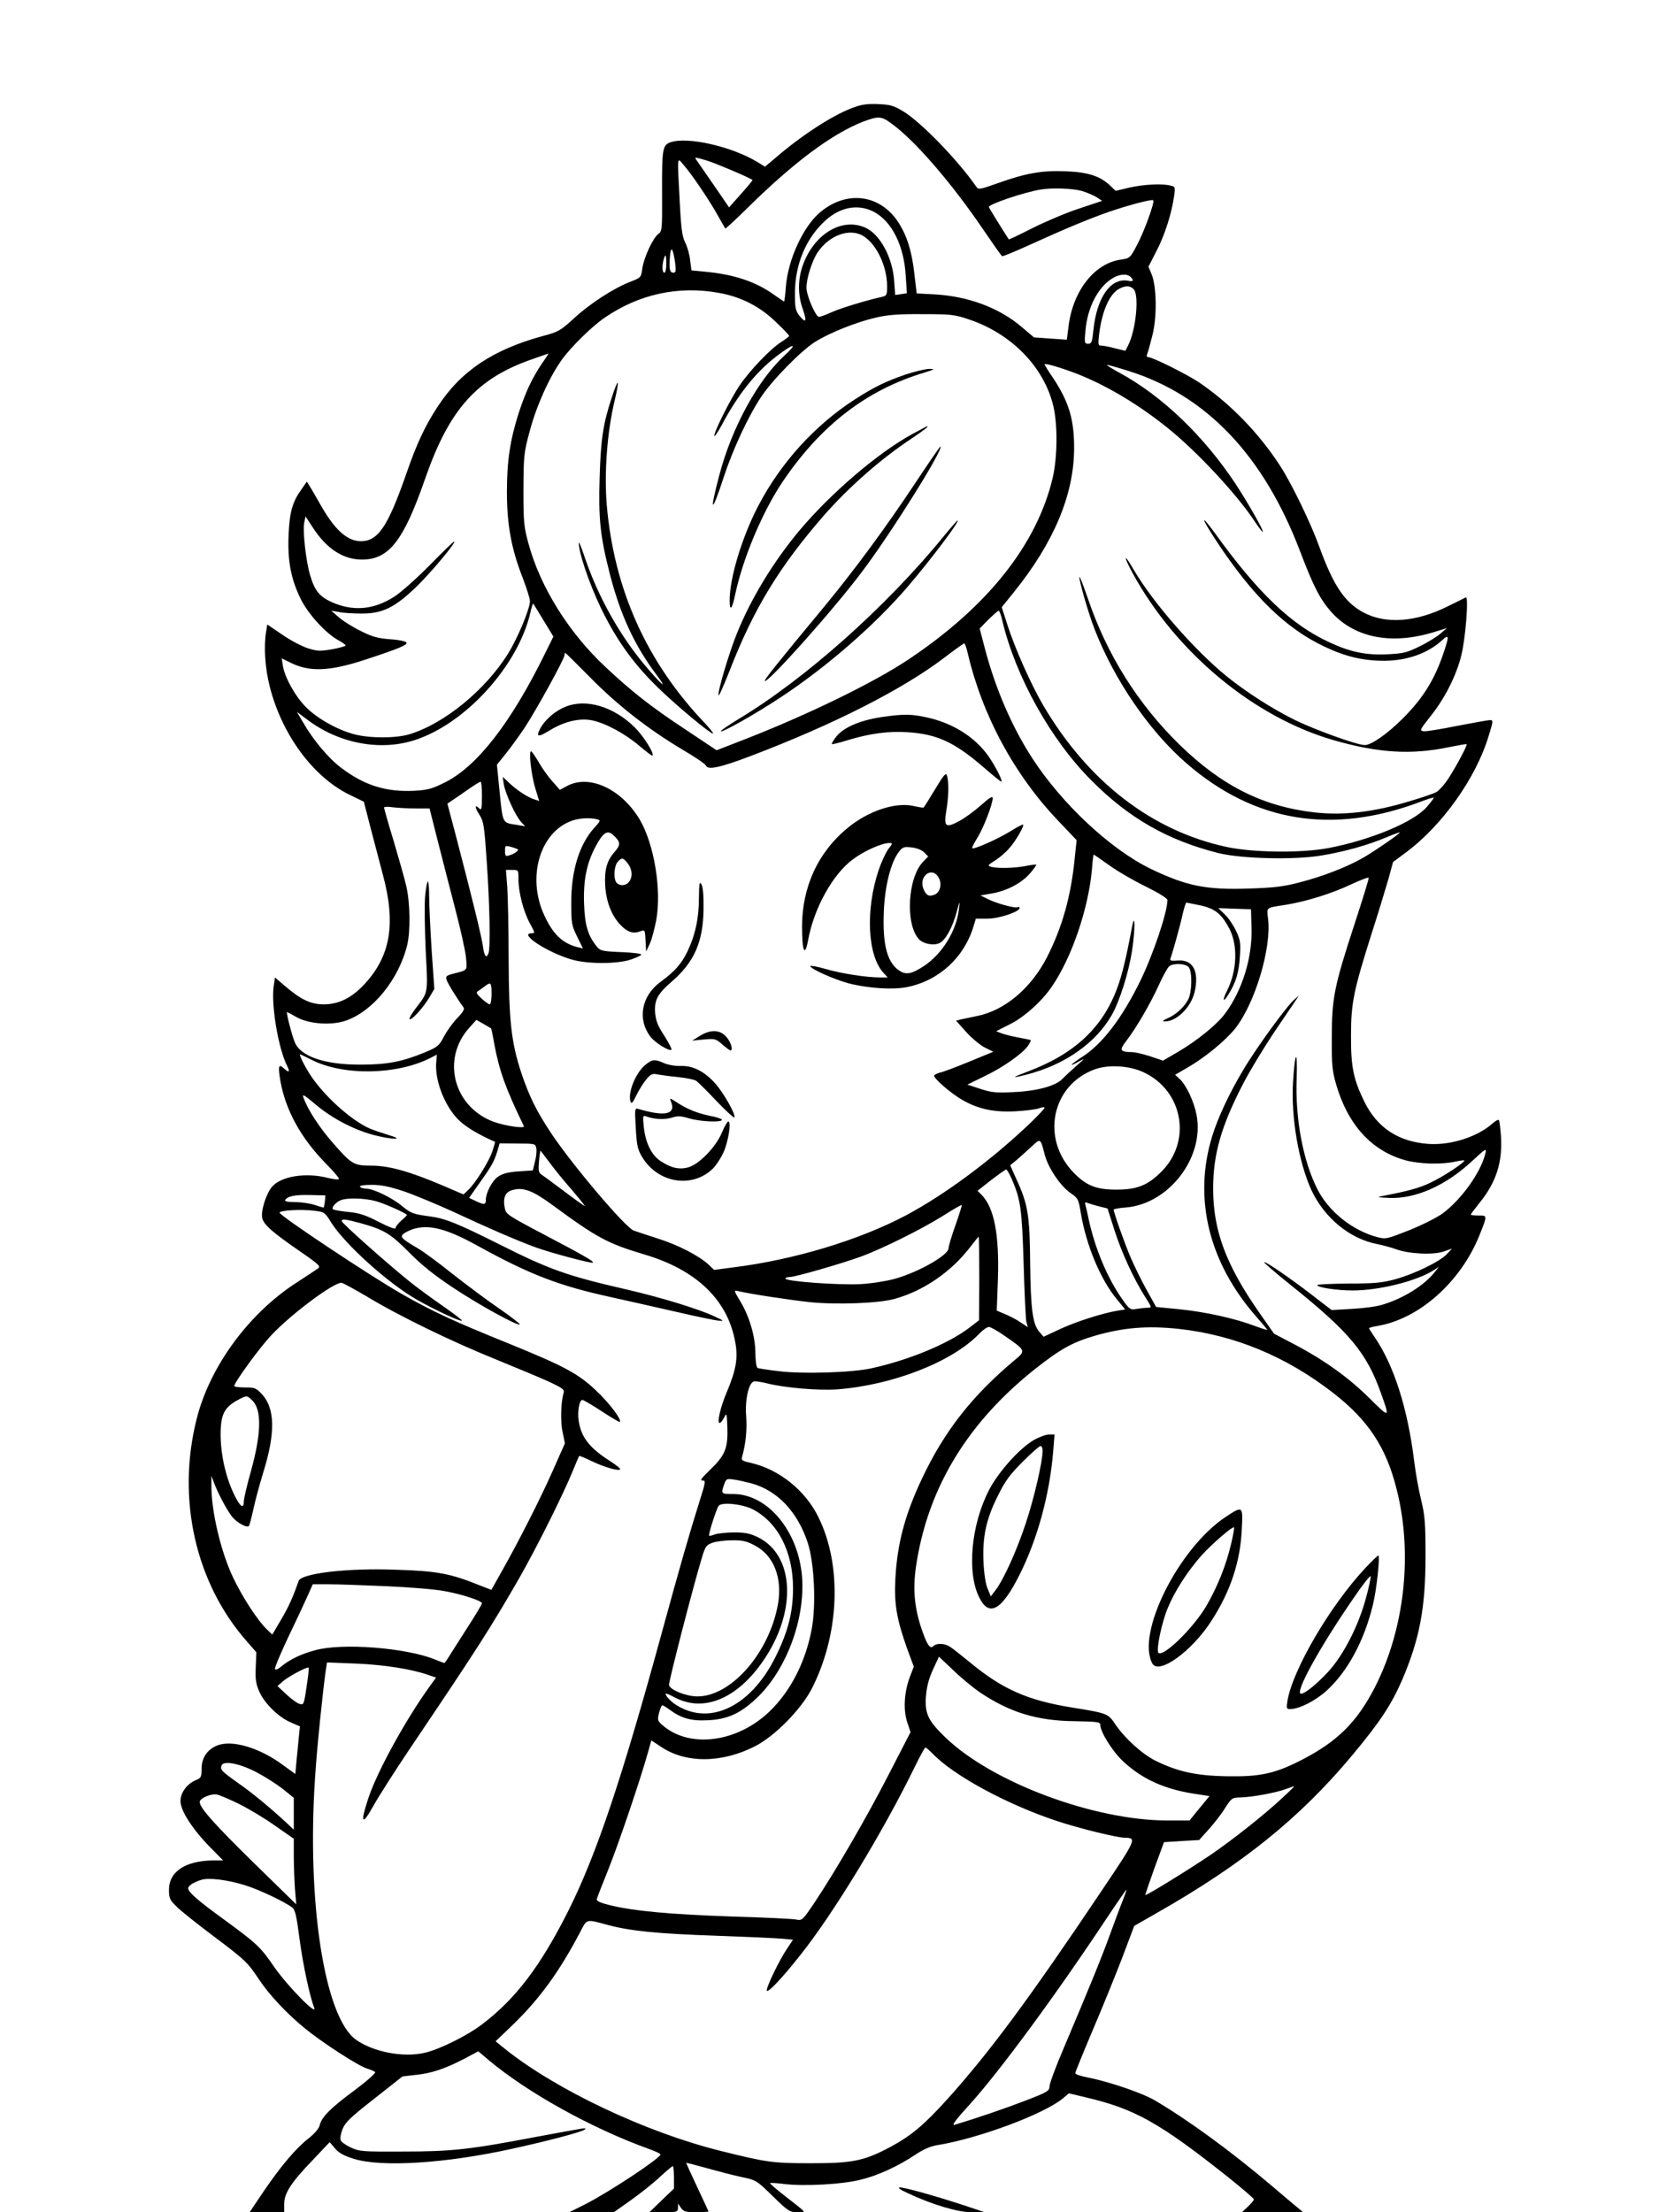 <?xml version="1.0" standalone="no"?>
<!DOCTYPE svg PUBLIC "-//W3C//DTD SVG 20010904//EN"
 "http://www.w3.org/TR/2001/REC-SVG-20010904/DTD/svg10.dtd">
<svg version="1.0" xmlns="http://www.w3.org/2000/svg"
 width="864pt" height="1152pt" viewBox="0 0 864 1152"
 preserveAspectRatio="xMidYMid meet">

<g transform="translate(0,1152) scale(0.1,-0.1)"
fill="#000000" stroke="none">
<path d="M4431 10955 c-104 -41 -260 -143 -391 -256 l-56 -47 -39 24 c-133 81
-365 134 -453 103 -42 -14 -45 -36 -44 -268 1 -186 0 -195 -19 -209 -28 -20
-76 -123 -84 -181 -6 -46 -7 -47 -64 -69 -87 -34 -210 -114 -292 -190 -69 -63
-80 -70 -159 -91 -262 -71 -430 -183 -551 -369 -67 -103 -108 -190 -164 -352
-87 -249 -137 -332 -210 -346 -80 -15 -151 40 -231 179 -26 45 -53 93 -61 105
l-15 24 -27 -39 c-48 -66 -63 -119 -68 -238 -6 -135 12 -230 63 -334 39 -79
132 -181 198 -216 20 -11 36 -23 36 -26 0 -4 -32 -13 -70 -20 -63 -11 -78 -10
-126 5 -31 10 -91 41 -134 71 l-78 53 -6 -37 c-13 -79 -6 -189 19 -287 63
-249 225 -469 414 -562 l76 -37 32 -125 c18 -69 48 -183 67 -255 68 -253 41
-421 -94 -568 -67 -73 -135 -107 -214 -107 -69 0 -120 25 -205 98 l-49 42 -7
-48 c-13 -100 25 -324 71 -414 16 -32 9 -36 -18 -11 -27 25 -31 11 -18 -64 26
-152 107 -300 237 -432 40 -40 71 -77 68 -81 -2 -4 -28 -1 -57 6 -114 30 -246
9 -292 -47 -31 -37 -59 -128 -50 -163 8 -34 54 -74 193 -170 106 -73 113 -81
95 -93 -10 -7 -62 -41 -114 -75 -247 -161 -447 -435 -515 -704 -107 -418 -7
-859 262 -1163 l48 -55 -3 -76 c-3 -62 0 -87 18 -128 27 -62 101 -135 166
-162 l46 -20 -6 -58 c-3 -31 -8 -87 -12 -124 l-6 -66 -62 45 c-123 92 -268
135 -346 103 -51 -21 -80 -64 -80 -120 0 -44 -3 -49 -30 -60 -46 -19 -80 -65
-80 -109 0 -49 59 -142 152 -238 l70 -71 -52 0 c-145 -2 -230 -58 -230 -153 0
-43 4 -53 38 -86 20 -21 107 -90 192 -154 170 -128 178 -136 239 -227 53 -80
146 -179 237 -253 91 -75 277 -195 323 -210 20 -6 40 -15 45 -19 4 -5 -43 -47
-106 -94 -126 -93 -173 -140 -183 -183 -4 -17 -25 -42 -55 -66 -67 -52 -143
-141 -234 -274 l-76 -113 90 0 90 0 0 43 c0 56 36 112 151 231 l86 91 28 -33
c19 -23 46 -38 98 -54 144 -45 480 -24 827 53 192 42 363 88 374 99 12 12 29
14 -259 -39 -342 -65 -435 -75 -685 -75 -211 -1 -228 0 -273 21 -26 12 -50 29
-53 38 -4 9 1 35 10 58 14 35 41 61 165 158 l147 116 68 8 c83 8 153 32 252
83 l75 40 53 -45 c201 -169 535 -355 834 -463 34 -12 62 -25 62 -29 -1 -20
-268 -196 -389 -258 l-86 -43 116 0 116 0 89 63 c48 34 116 88 150 120 34 31
64 57 68 57 3 0 6 -26 6 -58 l0 -59 -64 -61 -64 -62 74 0 c70 0 74 1 75 23 l0
22 16 -23 c13 -19 24 -22 79 -22 35 0 64 2 64 4 0 1 -27 59 -59 127 -32 68
-58 125 -57 126 1 1 47 -11 102 -26 56 -16 137 -37 182 -47 82 -17 82 -18 167
-101 80 -78 88 -83 128 -83 48 0 57 -11 -72 90 -39 30 -70 58 -71 61 0 3 33 1
73 -4 104 -13 307 -2 402 23 90 22 193 70 283 130 42 28 78 44 118 50 213 35
554 162 651 244 l30 25 84 -20 c260 -61 385 -131 747 -418 72 -58 132 -109
132 -114 0 -5 -14 -22 -31 -38 l-31 -29 158 0 159 1 -26 22 c-15 12 -78 65
-140 118 -212 179 -425 335 -604 441 -64 38 -237 97 -347 119 -38 7 -68 17
-68 23 0 6 41 106 90 222 50 117 119 287 154 378 l63 167 119 68 c446 254 744
494 1016 820 146 175 203 262 260 392 91 213 122 375 122 644 0 175 -3 212
-23 295 -13 52 -29 143 -36 201 -34 275 -105 498 -206 646 -16 23 -29 44 -29
46 0 3 19 8 43 12 217 36 433 228 531 470 43 108 43 105 -3 105 -23 0 -41 2
-41 5 0 3 21 31 46 62 86 106 120 212 111 346 -3 43 -8 81 -11 84 -3 4 -16 -3
-29 -14 -78 -72 -220 -118 -337 -110 -157 11 -268 84 -335 221 -57 117 -70
181 -69 346 0 168 14 234 111 540 33 102 70 225 84 273 l24 88 66 49 c190 141
366 388 432 608 24 77 24 82 7 82 -10 0 -87 -14 -171 -30 -84 -17 -163 -30
-175 -28 -22 3 -19 8 36 78 73 91 133 208 160 315 22 85 40 311 24 304 -5 -3
-47 -23 -93 -46 -166 -83 -324 -95 -441 -32 -97 52 -156 140 -230 344 -43 120
-146 333 -207 425 -111 169 -257 319 -419 429 -63 42 -241 131 -264 131 -8 0
-10 6 -5 18 4 9 16 53 27 97 24 94 22 255 -5 318 l-16 38 43 84 c43 83 78 194
91 286 6 43 5 47 -17 52 -43 12 -142 7 -216 -10 l-72 -17 -28 27 c-52 50 -117
71 -234 75 -123 5 -207 -10 -357 -64 -94 -33 -95 -33 -109 -13 -96 138 -288
335 -378 389 -51 31 -68 35 -134 38 -60 2 -87 -3 -139 -23z m210 -77 c121 -87
309 -303 478 -551 51 -75 96 -139 100 -141 3 -2 60 21 126 51 194 88 319 141
428 179 105 36 226 68 233 61 9 -9 -48 -165 -84 -232 -36 -69 -38 -70 -85 -77
-135 -19 -246 -158 -271 -339 l-10 -78 -86 6 -85 6 -65 55 c-116 99 -277 159
-451 169 l-95 5 -12 102 c-13 118 -39 201 -86 272 -97 145 -273 164 -410 44
-86 -76 -162 -244 -173 -381 -3 -44 -8 -79 -9 -79 -2 0 -26 16 -53 35 -94 68
-208 106 -358 120 l-72 7 -7 54 c-3 30 -15 71 -26 92 -15 30 -21 71 -28 212
-13 249 -15 232 21 190 41 -46 138 -190 179 -265 19 -33 35 -62 37 -65 2 -2
56 48 121 112 236 233 437 382 596 444 80 30 95 30 147 -8z m-960 -194 c41
-12 214 -85 238 -101 2 -1 -25 -34 -59 -72 l-63 -71 -76 111 c-42 61 -82 119
-90 130 -16 23 -18 23 50 3z m1955 -159 c27 -8 61 -23 77 -33 l27 -18 -117
-39 c-65 -21 -174 -67 -242 -101 -69 -35 -126 -62 -127 -61 -35 54 -104 165
-104 169 0 15 184 77 270 91 59 10 170 6 216 -8z m-1085 -108 c94 -50 157
-176 166 -333 l6 -91 -31 -5 -30 -4 -5 70 c-8 127 -76 250 -154 282 -123 52
-267 -38 -324 -203 -24 -72 -24 -149 1 -220 23 -66 18 -80 -16 -38 -21 27 -24
40 -24 117 0 152 58 289 160 381 78 70 170 86 251 44z m-55 -126 c69 -42 124
-158 124 -262 0 -45 -2 -49 -27 -55 -77 -17 -210 -57 -260 -79 -30 -14 -61
-25 -68 -25 -17 0 -65 111 -65 152 0 47 27 133 55 179 60 93 169 134 241 90z
m-980 -139 c5 -43 4 -52 -9 -52 -19 0 -23 18 -18 83 4 60 16 46 27 -31z m-46
-7 c0 -25 -4 -45 -10 -45 -11 0 -13 33 -4 68 10 34 14 27 14 -23z m2418 -67
c19 -19 14 -26 -13 -20 -91 17 -164 -88 -181 -260 -6 -59 -9 -68 -27 -68 -19
0 -20 5 -14 68 10 120 65 227 141 273 35 22 76 25 94 7z m16 -64 c30 -30 12
-214 -29 -293 l-14 -28 -53 13 c-29 8 -61 14 -71 14 -18 0 -19 5 -13 58 15
123 55 213 106 239 34 17 55 16 74 -3z m-2161 -19 c115 -20 215 -71 298 -152
38 -36 69 -69 69 -72 0 -3 -19 -18 -43 -33 -56 -36 -162 -147 -215 -225 -48
-71 -132 -239 -132 -262 0 -9 17 16 38 54 84 159 177 276 285 359 94 72 116
72 39 1 -137 -127 -271 -374 -335 -616 -54 -203 -42 -211 22 -14 47 143 126
314 193 415 58 89 208 242 282 289 76 48 216 104 321 128 61 14 119 18 240 17
146 0 167 -2 240 -27 223 -74 393 -249 441 -453 23 -99 21 -267 -4 -374 -83
-348 -341 -671 -752 -945 -182 -121 -517 -284 -846 -413 l-152 -59 -174 116
c-168 111 -272 193 -405 318 -191 178 -340 418 -400 640 -25 90 -27 114 -27
283 1 175 2 192 32 302 35 133 101 280 166 372 48 68 159 177 227 223 177 121
382 166 592 128z m-920 -367 c-53 -79 -87 -152 -122 -260 -45 -141 -61 -250
-61 -410 0 -169 23 -296 81 -444 21 -55 39 -111 39 -125 -1 -41 -64 -192 -113
-271 -119 -192 -335 -368 -516 -422 -70 -21 -205 -21 -285 0 -88 23 -192 81
-252 141 -55 55 -111 154 -121 217 l-6 38 42 -21 c102 -52 207 -48 400 16 167
55 212 74 208 86 -2 7 -37 15 -84 18 -65 5 -95 13 -154 43 -41 20 -92 52 -114
71 l-40 35 40 -7 c22 -5 76 -8 120 -8 107 0 170 31 281 137 76 73 214 238 199
238 -4 0 -61 -56 -128 -124 -67 -68 -150 -142 -185 -164 -108 -69 -218 -77
-330 -25 -59 28 -84 59 -107 138 -21 69 -39 227 -31 271 l7 35 38 -58 c71
-110 158 -167 256 -167 141 0 217 98 330 424 126 361 269 520 558 620 45 16
83 29 84 29 1 1 -14 -23 -34 -51z m2787 -55 c155 -61 322 -161 473 -283 150
-121 350 -335 446 -477 23 -35 44 -63 47 -63 10 0 -75 149 -141 250 -166 250
-382 458 -605 579 -41 22 -70 41 -65 41 6 0 56 -14 110 -31 408 -127 707 -442
897 -943 69 -182 105 -251 166 -318 121 -131 313 -167 532 -99 l65 20 -35 -30
c-19 -16 -67 -46 -107 -65 -64 -32 -84 -37 -165 -41 -111 -6 -195 11 -304 62
-198 91 -370 254 -597 569 -79 108 -72 80 11 -46 186 -281 357 -449 557 -544
113 -54 204 -75 316 -75 119 1 226 39 302 109 34 32 35 19 3 -74 -46 -135
-107 -233 -212 -337 -80 -80 -163 -137 -196 -137 -40 0 -258 79 -363 130 -119
59 -252 144 -355 227 -169 137 -384 383 -485 555 -53 92 -57 77 -5 -19 225
-411 629 -747 1044 -867 233 -67 405 -78 601 -37 50 10 91 17 93 16 5 -5 -47
-104 -91 -173 -21 -34 -52 -69 -67 -77 -15 -8 -79 -30 -141 -48 -184 -56 -342
-74 -489 -58 -270 30 -484 137 -704 350 -220 215 -382 472 -482 769 -21 61
-40 110 -42 108 -6 -7 45 -186 78 -271 102 -264 284 -530 477 -698 357 -311
767 -377 1232 -198 30 11 56 19 58 17 2 -1 -15 -24 -38 -50 -69 -78 -291 -170
-509 -212 -142 -27 -391 -24 -529 5 -390 83 -723 339 -958 738 -64 110 -147
295 -188 424 l-28 87 63 78 c208 258 312 506 314 744 1 154 -26 245 -109 371
-25 36 -45 69 -45 72 0 8 90 -19 170 -50z m-2779 -1284 l51 -84 -42 -85 c-179
-365 -356 -592 -524 -675 -66 -33 -89 -39 -159 -43 -147 -7 -260 28 -382 121
-64 48 -146 146 -197 236 l-32 54 55 -41 c163 -123 376 -164 556 -107 265 84
540 386 605 664 6 28 13 49 15 48 1 -2 26 -41 54 -88z m2389 -1 c69 -292 254
-623 465 -833 195 -196 395 -310 659 -377 119 -30 397 -37 538 -13 122 20 245
55 339 95 38 16 69 27 69 25 0 -7 -122 -91 -186 -129 -84 -49 -214 -100 -336
-131 -83 -22 -134 -28 -262 -32 -224 -8 -326 13 -512 102 -209 101 -462 337
-617 575 -107 165 -192 362 -247 570 l-28 107 46 47 c26 25 50 46 53 46 4 0
13 -24 19 -52z m-180 -170 c76 -324 242 -632 471 -872 l96 -101 -9 -85 c-19
-203 -65 -367 -145 -524 -83 -162 -220 -278 -365 -307 -29 -6 -66 -14 -81 -17
l-28 -7 52 -58 c28 -32 72 -68 96 -81 l46 -23 -124 -51 c-68 -28 -136 -54
-152 -57 -15 -4 -29 -11 -32 -15 -7 -12 88 -95 149 -129 82 -47 164 -64 276
-58 52 3 107 10 123 16 15 6 27 7 27 2 0 -4 -33 -39 -72 -77 -203 -194 -443
-372 -648 -482 -245 -130 -587 -233 -903 -272 l-98 -13 -27 26 c-48 46 -162
105 -265 137 -56 18 -113 37 -127 42 -44 17 -315 336 -427 503 -78 117 -116
193 -158 318 -52 157 -65 272 -66 593 0 154 -4 321 -7 372 l-7 92 33 0 c32 0
32 -1 32 -47 0 -69 26 -169 59 -230 27 -49 28 -53 10 -53 -70 0 78 -98 206
-136 82 -25 241 -25 313 0 28 10 52 21 52 25 0 5 -48 11 -106 13 -98 4 -108 7
-126 29 -46 57 -62 110 -66 219 -5 125 13 214 60 302 38 72 61 87 90 61 40
-36 42 -51 10 -88 -42 -47 -55 -95 -50 -179 5 -82 34 -156 80 -203 35 -37 66
-47 102 -33 25 9 25 9 28 -48 l3 -57 19 40 c10 22 25 78 34 125 28 157 -11
392 -85 520 -94 159 -259 238 -376 179 l-41 -22 -39 44 c-22 24 -53 68 -69 96
-17 29 -35 56 -41 60 -15 9 -1 -123 22 -196 l19 -62 -21 7 c-36 10 -89 45
-131 83 l-38 36 6 -40 c9 -50 60 -162 89 -194 l22 -24 -40 7 c-83 14 -75 -3
-96 203 l-11 111 46 57 c25 31 70 93 100 138 61 93 206 357 206 375 0 7 2 12
4 12 2 0 60 -57 128 -126 140 -143 302 -270 478 -375 67 -39 124 -78 127 -86
9 -24 75 -10 235 51 433 165 787 345 1006 511 53 41 100 74 104 75 3 0 12 -24
18 -52z m-2530 -745 c0 -60 -3 -74 -12 -65 -26 26 -27 10 -3 -28 24 -37 27
-56 40 -248 15 -213 20 -448 9 -476 -11 -30 -22 -16 -29 37 -7 49 -53 240
-144 587 l-41 155 22 15 c13 8 50 34 83 57 33 23 63 42 68 42 4 1 7 -34 7 -76z
m-345 -63 l72 0 41 -162 c23 -90 64 -251 92 -358 28 -107 54 -223 57 -257 6
-69 10 -64 -65 -83 -38 -10 -42 -14 -36 -33 6 -19 57 -101 88 -143 7 -8 -3
-25 -31 -54 -23 -23 -54 -66 -70 -96 -26 -50 -33 -56 -100 -84 -116 -48 -194
-64 -333 -64 -187 -1 -315 42 -345 117 -16 39 -46 157 -40 157 1 0 24 -12 50
-27 63 -35 178 -44 253 -19 143 48 279 215 323 396 17 73 15 218 -5 305 -9 39
-39 145 -66 236 -28 91 -50 170 -50 174 0 4 21 5 46 1 26 -3 79 -6 119 -6z
m943 -56 c22 -6 21 -7 -14 -46 -77 -86 -119 -221 -119 -388 0 -109 2 -119 31
-178 l30 -61 -25 6 c-80 19 -131 67 -177 168 -91 197 -22 432 144 491 40 14
93 17 130 8z m-411 -157 c6 -6 -19 -24 -44 -31 -20 -7 -23 -4 -23 23 0 28 1
29 31 21 18 -5 33 -11 36 -13z m3080 -83 c43 -31 129 -81 191 -111 68 -34 112
-61 112 -70 0 -62 -73 -280 -140 -418 -96 -197 -199 -332 -306 -400 -62 -40
-72 -55 -16 -23 35 19 34 18 -13 -23 -27 -24 -60 -55 -72 -67 -34 -37 -134
-64 -254 -69 -92 -5 -116 -2 -174 17 l-67 22 88 43 c97 46 202 120 229 161 9
14 15 27 13 28 -2 1 -30 7 -63 13 -33 6 -73 16 -89 22 l-28 11 71 36 c75 37
166 119 218 195 105 152 192 409 210 614 3 41 7 75 9 75 1 0 38 -25 81 -56z
m-2508 10 c24 -30 27 -71 7 -96 -15 -21 -47 -23 -64 -6 -18 18 -15 88 5 110
21 24 28 23 52 -8z m3786 -314 c-106 -324 -119 -387 -119 -590 -1 -143 2 -176
22 -245 61 -212 185 -348 361 -397 72 -20 191 -23 260 -7 24 5 45 8 47 6 7 -7
-113 -87 -177 -116 -55 -27 -118 -44 -244 -68 -37 -7 -35 -8 30 -11 137 -6
295 64 433 193 70 65 75 68 68 40 -22 -97 -125 -242 -223 -314 -29 -21 -106
-60 -173 -87 -117 -46 -122 -48 -168 -36 -128 34 -252 133 -311 249 -75 149
-116 366 -108 578 5 158 -9 143 -19 -20 -11 -183 29 -416 96 -563 69 -146 201
-254 345 -281 28 -6 70 -17 95 -26 67 -25 195 -31 249 -12 l43 15 -28 -30
c-38 -39 -170 -103 -269 -130 -66 -18 -109 -22 -242 -22 -90 -1 -163 -4 -163
-8 0 -12 101 -28 184 -28 140 0 336 49 425 107 l25 16 -21 -26 c-54 -70 -165
-139 -273 -171 -30 -10 -102 -19 -160 -22 l-105 -6 -100 77 c-121 93 -245 178
-251 172 -3 -2 61 -57 142 -122 302 -242 392 -350 466 -560 47 -131 47 -132
-60 -26 -109 108 -236 199 -392 281 l-105 55 -77 110 c-173 248 -240 427 -240
645 0 180 42 327 158 550 36 69 109 189 162 268 53 79 104 153 112 165 l14 22
-23 -20 c-40 -34 -200 -254 -267 -368 -73 -122 -133 -251 -162 -347 -98 -323
-16 -656 232 -938 31 -35 56 -65 56 -67 0 -2 -30 7 -67 21 -104 39 -254 72
-389 86 l-123 12 -50 90 c-28 50 -64 125 -82 166 -31 72 -89 236 -89 251 0 3
29 9 63 11 224 18 410 260 369 480 -13 70 -53 156 -88 189 l-24 22 67 39 c91
53 195 139 245 201 104 131 191 421 172 573 -7 61 -13 56 91 72 105 17 239 58
340 106 50 23 91 39 93 35 2 -4 -31 -111 -73 -239z m-807 96 c79 -17 112 -43
153 -119 47 -88 42 -222 -11 -327 -26 -51 -20 -64 8 -18 39 63 54 114 59 194
5 72 3 88 -19 135 -14 30 -40 69 -59 87 l-34 33 85 -3 85 -3 3 -99 c4 -153
-48 -323 -137 -443 -41 -57 -149 -144 -245 -200 l-79 -46 -66 22 c-36 12 -79
22 -96 22 -63 1 -67 10 -29 59 51 66 125 193 169 290 21 47 46 91 54 98 22 18
86 15 102 -5 19 -22 17 -130 -3 -168 -21 -40 -65 -80 -108 -98 -21 -9 -28 -16
-17 -16 62 -3 138 71 158 151 26 110 -8 173 -88 166 -35 -3 -42 0 -37 12 11
29 52 176 64 233 7 31 16 57 19 57 3 -1 34 -7 69 -14z m-3688 -461 c0 -30 -4
-55 -10 -55 -5 0 -24 14 -42 30 -27 25 -30 32 -18 39 8 5 24 17 35 25 31 24
35 20 35 -39z m-3 -180 c2 -1 10 -39 18 -86 26 -136 57 -224 153 -423 8 -15
-99 1 -159 23 -208 79 -271 327 -125 489 l37 41 37 -21 c20 -12 38 -22 39 -23z
m-934 -164 c164 -84 443 -79 617 9 l35 18 -3 -38 c-10 -98 49 -243 126 -311
37 -33 100 -70 180 -105 1 -1 -5 -23 -14 -50 -18 -53 -88 -166 -126 -201 l-24
-23 -119 51 c-166 70 -271 99 -361 99 -92 0 -103 7 -201 119 -69 79 -128 169
-152 233 -9 24 0 19 62 -33 86 -73 202 -133 305 -160 99 -25 163 -25 77 0 -33
10 -77 25 -99 34 -98 43 -241 172 -313 284 -29 45 -57 103 -50 103 1 0 28 -13
60 -29z m4331 -64 c207 -95 255 -359 94 -519 -70 -70 -126 -93 -233 -93 -105
0 -157 20 -224 89 -172 177 -114 457 112 538 71 25 177 19 251 -15z m-513
-430 c17 -67 80 -161 132 -198 42 -29 44 -33 56 -107 28 -166 101 -342 186
-446 l45 -55 -38 -6 c-80 -13 -220 -58 -301 -96 l-86 -40 -22 25 c-35 41 -45
116 -48 356 -2 251 -11 308 -71 438 l-33 74 32 26 c17 15 52 46 77 69 50 47
48 48 71 -40z m-2648 34 c3 -13 0 -45 -7 -70 l-11 -46 -75 -5 c-56 -4 -84 -12
-107 -28 -31 -22 -63 -84 -63 -122 0 -24 -9 -25 -53 -4 l-34 16 54 77 c63 88
76 111 93 166 l12 41 93 -1 c91 0 94 -1 98 -24z m70 -76 c24 -33 76 -97 116
-142 39 -46 69 -83 66 -83 -3 0 -52 35 -109 78 -56 42 -110 82 -118 87 -13 8
-15 22 -11 68 3 32 7 56 8 55 2 -2 23 -30 48 -63z m2406 -84 c47 -110 53 -155
62 -441 4 -151 11 -288 14 -303 l8 -28 -37 24 c-19 14 -56 33 -80 43 l-45 19
6 160 c8 235 -19 377 -86 444 l-20 20 71 56 c39 30 75 55 78 55 4 0 17 -22 29
-49z m-3165 -65 c55 -19 171 -67 256 -106 180 -84 337 -152 431 -186 80 -29
291 -85 297 -79 7 6 -51 39 -262 150 -180 95 -191 102 -197 133 -11 56 2 86
44 96 54 14 103 -5 204 -79 234 -172 287 -200 477 -257 275 -81 438 -239 476
-462 14 -79 3 -141 -44 -253 -34 -79 -53 -163 -38 -163 5 0 15 12 23 28 13 26
14 24 17 -45 4 -110 -10 -148 -79 -216 -63 -62 -67 -67 -45 -67 11 0 7 -21
-16 -92 -60 -191 -109 -363 -198 -688 -211 -773 -344 -1169 -491 -1462 -144
-286 -273 -457 -449 -590 -77 -59 -223 -131 -299 -148 -112 -26 -269 5 -358
69 -163 118 -256 714 -212 1367 9 147 42 466 56 558 l6 39 151 -6 c144 -6 289
-28 379 -60 l38 -13 -32 -44 c-127 -176 -278 -450 -323 -591 -41 -125 -30
-138 28 -34 27 49 114 185 194 304 344 510 419 627 565 881 91 159 232 441
282 565 16 39 30 72 31 73 2 2 31 -10 66 -27 66 -32 148 -55 148 -41 0 4 -24
23 -52 41 -108 69 -150 123 -164 208 -8 49 3 111 19 111 7 -1 52 -27 102 -60
49 -32 91 -57 93 -55 12 11 -56 101 -126 166 -92 87 -166 126 -456 244 -279
113 -391 164 -552 256 -159 90 -637 408 -638 424 -1 12 111 19 182 10 51 -6
54 -8 88 -63 73 -114 296 -315 445 -400 97 -55 228 -116 235 -109 2 2 -42 36
-98 75 -57 39 -134 96 -173 127 -111 89 -355 305 -355 316 0 13 17 11 96 -10
125 -35 155 -53 255 -153 67 -68 134 -121 231 -185 135 -90 335 -199 345 -190
2 3 -45 40 -106 82 -62 42 -171 124 -244 181 -72 58 -154 118 -182 134 -83 49
-92 58 -75 74 8 7 30 18 49 25 83 27 175 4 336 -85 276 -152 424 -209 698
-269 89 -20 243 -54 342 -77 99 -23 196 -43 215 -45 33 -3 32 -2 -19 22 -83
39 -280 99 -457 140 -310 71 -401 103 -669 238 -214 107 -277 132 -352 142
-90 12 -103 17 -146 52 -51 44 -152 93 -189 93 -15 0 -30 5 -33 10 -4 6 19 10
61 10 49 0 93 -9 168 -34z m-412 -51 c-2 -16 -5 -31 -6 -33 -2 -1 -22 5 -46
13 -23 8 -69 15 -102 15 -39 0 -57 4 -53 11 13 20 51 28 130 26 l80 -2 -3 -30z
m269 -1 c45 -13 144 -57 158 -70 2 -2 -11 -15 -28 -29 -17 -15 -31 -33 -31
-40 0 -8 -33 4 -89 33 -70 36 -103 46 -159 51 -39 4 -74 10 -78 14 -9 9 15 37
41 47 34 14 128 11 186 -6z m3766 -27 l41 -10 37 -116 c38 -118 101 -254 161
-348 33 -52 33 -53 11 -53 -12 0 -38 -3 -57 -6 -34 -6 -37 -4 -77 53 -77 110
-141 264 -173 413 -6 30 -14 64 -17 74 -4 15 -2 18 13 11 11 -4 38 -12 61 -18z
m-751 -97 c-20 -56 -36 -110 -36 -120 0 -36 -156 -125 -282 -160 -40 -11 -120
-24 -176 -27 -110 -6 -392 14 -392 29 0 4 11 8 23 8 28 0 258 66 367 105 111
40 322 145 430 213 52 33 97 59 99 57 1 -2 -13 -49 -33 -105z m124 -277 l-1
-218 -48 -37 c-109 -84 -315 -170 -511 -213 -101 -23 -364 -31 -487 -15 -53 6
-101 14 -107 16 -7 3 -11 34 -12 77 0 87 -31 192 -80 273 -32 53 -33 56 -11
51 55 -14 272 -47 376 -58 138 -14 353 -6 436 16 153 41 300 142 401 275 21
27 39 50 41 50 2 0 3 -98 3 -217z m-3192 -93 c168 -102 446 -237 677 -330 110
-45 235 -97 278 -117 68 -32 78 -40 72 -57 -14 -48 -17 -149 -5 -204 l12 -58
-62 -140 c-62 -141 -179 -372 -271 -534 l-50 -89 -52 20 c-163 66 -227 78
-452 85 -247 9 -487 -19 -500 -59 -29 -84 -52 -135 -91 -201 l-46 -78 -29 28
c-48 46 -127 168 -175 269 -65 136 -115 352 -113 483 l0 47 13 -35 c20 -54 66
-141 93 -176 23 -31 78 -62 89 -51 3 3 14 44 24 90 10 47 33 129 49 183 66
209 64 338 -4 413 -31 33 -38 36 -89 36 -31 0 -56 3 -56 7 0 19 133 202 195
267 104 110 320 271 363 271 7 0 65 -32 130 -70z m3328 -209 c107 -74 107 -75
48 -124 -223 -187 -366 -370 -483 -618 -89 -189 -128 -337 -138 -520 -7 -132
7 -212 62 -366 l34 -92 -20 -52 c-30 -78 -36 -174 -14 -238 l17 -51 -115 -223
c-116 -226 -279 -506 -388 -669 -59 -87 -62 -90 -92 -84 -18 4 -169 11 -337
16 -320 11 -505 28 -630 58 -54 13 -74 22 -72 33 2 8 30 79 62 159 53 133 164
459 205 606 l17 61 50 -33 c130 -88 319 -86 493 4 102 53 237 191 292 297 145
283 160 643 35 895 -68 139 -204 248 -351 282 -46 10 -52 14 -46 32 19 69 26
140 21 210 -7 83 12 172 39 182 7 3 39 -2 71 -10 90 -23 269 -38 364 -31 289
22 599 143 739 289 19 20 42 36 51 36 9 0 48 -22 86 -49z m902 39 c291 -32
560 -143 807 -335 181 -141 275 -283 329 -502 85 -335 41 -728 -115 -1032 -91
-176 -190 -276 -369 -370 -137 -72 -217 -92 -369 -91 -179 0 -282 21 -405 82
-69 35 -158 116 -207 188 -39 58 -40 58 -231 89 -227 37 -358 95 -525 233 -43
35 -89 72 -103 81 -29 20 -71 22 -89 5 -18 -19 -36 11 -67 106 -35 112 -41
210 -19 337 65 394 271 727 618 1002 131 103 194 138 312 172 146 42 270 52
433 35z m-4823 -374 c49 -49 46 -173 -9 -370 -20 -71 -36 -140 -36 -152 0 -44
-18 -33 -49 30 -44 90 -70 202 -72 306 -1 114 17 152 96 193 40 21 42 21 70
-7z m2600 -431 c135 -38 239 -148 292 -310 34 -105 44 -325 20 -450 -32 -170
-110 -322 -219 -427 -167 -161 -413 -194 -554 -75 -30 26 -31 29 -22 67 6 22
14 40 17 40 4 0 22 -11 41 -25 59 -43 111 -58 197 -53 98 4 166 34 246 108
159 145 261 414 244 639 -19 238 -179 431 -359 431 -63 0 -64 1 -47 49 11 31
13 32 53 26 22 -3 64 -13 91 -20z m4 -134 c132 -68 211 -221 211 -411 0 -127
-26 -227 -92 -360 -132 -264 -353 -364 -529 -240 -16 12 -34 30 -39 40 -9 16
-1 14 46 -10 140 -74 304 -14 436 160 197 259 196 572 -1 673 -45 22 -68 27
-127 27 -40 0 -85 -5 -100 -10 -15 -6 -28 -9 -31 -7 -5 6 38 140 50 156 17 20
122 9 176 -18z m12 -189 c98 -51 144 -167 121 -303 -44 -255 -245 -485 -422
-483 -57 1 -136 32 -146 58 -4 11 126 516 173 670 16 52 22 61 53 72 19 7 65
13 101 13 55 1 77 -4 120 -27z m-1921 -212 c118 -5 254 -16 302 -25 91 -16
198 -51 198 -64 0 -5 -34 -62 -76 -127 -42 -66 -86 -134 -96 -151 -11 -18 -22
-33 -24 -33 -2 0 -26 9 -53 20 -152 60 -479 85 -618 47 -73 -19 -135 -49 -178
-85 -18 -15 -31 -20 -33 -13 -2 7 28 78 66 159 39 81 84 177 101 215 l30 67
83 0 c46 0 180 -5 298 -10z m3089 -550 c158 -107 301 -151 498 -153 114 -2
133 -4 133 -18 0 -38 64 -140 120 -192 99 -92 215 -144 370 -168 l79 -12 -52
-63 -52 -64 -115 0 c-383 0 -916 199 -1158 434 -88 85 -106 122 -100 210 4 51
14 91 36 140 l32 69 74 -70 c40 -39 101 -89 135 -113z m-3499 49 c-17 -117
-17 -118 -40 -112 -12 3 -42 25 -68 49 l-47 44 30 26 c29 25 126 76 132 70 2
-2 -1 -37 -7 -77z m3256 -370 c109 -114 386 -265 649 -352 115 -38 312 -87
355 -87 60 -1 57 -9 -116 -266 -383 -571 -590 -851 -811 -1096 -120 -133 -188
-190 -294 -247 -138 -74 -198 -86 -414 -86 -201 0 -230 4 -475 65 -388 97
-851 316 -1117 528 l-52 42 96 92 c136 133 238 274 344 476 37 71 29 69 144
38 118 -32 265 -46 560 -56 165 -6 324 -13 352 -16 l53 -5 -30 -45 c-40 -58
-115 -213 -106 -221 8 -9 81 68 174 186 173 217 432 643 598 984 26 53 50 97
54 97 3 0 19 -14 36 -31z m-3518 -99 c42 -22 103 -61 135 -86 l57 -46 0 -83 0
-83 -37 35 c-88 81 -178 156 -253 208 -88 63 -94 69 -86 92 11 26 95 10 184
-37z m5342 -131 c-95 -89 -261 -220 -375 -298 -114 -77 -336 -214 -340 -209
-1 2 20 64 47 139 l50 136 91 6 92 5 51 57 c28 31 67 81 85 111 33 51 36 53
79 54 58 1 184 24 235 43 22 8 42 15 45 15 3 1 -24 -26 -60 -59z m-5435 -33
c50 -25 134 -75 187 -113 l98 -68 0 -90 c0 -49 3 -126 6 -171 l7 -81 -216 211
c-210 206 -287 292 -287 322 0 20 59 45 90 39 14 -3 66 -25 115 -49z m30 -423
c75 -23 207 -86 248 -117 14 -11 22 -46 37 -163 17 -130 53 -298 76 -358 19
-48 -137 111 -205 208 -76 111 -92 125 -271 256 -127 92 -180 138 -180 158 0
13 27 31 69 44 39 12 136 0 226 -28z m4574 -75 c-12 -29 -41 -107 -65 -173
-43 -119 -105 -272 -244 -600 -40 -93 -73 -182 -74 -198 -1 -26 -9 -31 -126
-76 -104 -40 -243 -88 -369 -126 -17 -5 6 26 79 106 158 175 450 572 715 972
54 81 100 147 101 147 2 0 -6 -24 -17 -52z"/>
<path d="M4717 9570 c-102 -35 -166 -66 -262 -128 -211 -135 -391 -334 -508
-560 -84 -163 -147 -372 -147 -489 0 -60 13 -46 29 32 40 188 141 428 246 585
198 294 438 480 740 570 54 17 56 19 25 19 -19 0 -74 -13 -123 -29z"/>
<path d="M3187 9453 c-46 -139 -58 -219 -64 -416 -7 -218 3 -310 52 -502 55
-216 130 -378 247 -533 62 -82 20 -46 -67 58 -130 156 -239 352 -307 550 -27
80 -37 101 -33 70 10 -77 73 -249 136 -369 75 -146 161 -261 280 -376 96 -93
267 -235 282 -235 5 0 -14 24 -41 53 -304 318 -474 697 -512 1137 -14 168 2
383 42 548 11 46 18 86 15 88 -3 3 -16 -30 -30 -73z"/>
<path d="M4750 9259 c-179 -98 -423 -307 -587 -502 -136 -163 -254 -357 -327
-540 -40 -100 -100 -301 -94 -318 2 -6 27 50 56 124 126 325 259 544 493 813
128 146 297 295 453 398 74 50 95 67 84 66 -2 0 -37 -19 -78 -41z"/>
<path d="M4765 9002 c-149 -225 -314 -449 -469 -637 -245 -295 -318 -387 -313
-391 14 -14 361 374 508 571 149 197 423 635 407 650 -2 2 -61 -85 -133 -193z"/>
<path d="M4917 8730 c-300 -369 -727 -749 -1075 -957 -51 -31 -90 -58 -88 -61
8 -7 174 86 309 175 239 157 491 376 661 574 122 142 278 349 263 349 -2 0
-34 -36 -70 -80z"/>
<path d="M2946 7840 c-54 -21 -109 -69 -132 -113 -24 -45 -13 -48 46 -12 78
48 157 67 223 54 71 -15 172 -69 248 -134 35 -30 65 -52 67 -50 11 11 -47 103
-95 150 -109 106 -251 148 -357 105z"/>
<path d="M4614 7789 c-129 -16 -223 -56 -262 -109 -13 -17 -22 -33 -20 -35 2
-2 39 7 81 20 114 35 215 49 315 42 152 -10 242 -51 396 -184 46 -40 87 -73
90 -73 11 0 -28 77 -66 132 -71 101 -188 174 -325 203 -74 16 -115 17 -209 4z"/>
<path d="M4870 7410 c-30 -50 -57 -93 -60 -95 -3 -2 -27 2 -53 8 -94 21 -236
-26 -342 -114 -155 -127 -238 -308 -238 -515 0 -131 15 -161 32 -68 30 165
129 343 233 419 58 44 151 85 189 85 19 0 19 -1 -5 -32 -13 -18 -36 -67 -50
-109 -70 -208 -58 -447 26 -536 l21 -23 -39 0 c-71 0 -202 20 -284 44 -44 13
-80 19 -80 15 0 -14 125 -70 201 -90 102 -26 230 -34 304 -19 166 34 296 154
345 316 l12 40 62 0 c61 1 166 36 166 56 0 5 -4 7 -9 4 -12 -8 -114 20 -158
43 l-37 18 63 11 c77 14 153 54 197 106 19 22 32 41 31 43 -2 2 -28 -1 -57 -7
-59 -11 -143 -13 -178 -4 -20 6 -19 8 20 33 24 15 58 44 75 65 33 36 78 115
71 122 -2 2 -33 -14 -68 -36 -65 -40 -189 -95 -197 -87 -2 3 10 27 27 54 32
51 79 174 80 206 0 14 -16 4 -62 -37 -35 -31 -86 -68 -115 -83 -69 -37 -79
-28 -64 59 12 72 13 153 2 181 -5 15 -18 -1 -61 -73z m-57 -329 l21 -21 -27
-28 c-80 -83 -93 -324 -22 -402 23 -26 80 -36 110 -20 30 16 66 81 87 160 17
63 18 63 12 15 -13 -112 -86 -231 -180 -294 -62 -41 -91 -48 -123 -30 -69 39
-96 135 -88 314 5 131 37 257 79 310 19 24 26 27 66 22 26 -3 53 -13 65 -26z
m76 -132 c18 -33 7 -77 -22 -88 -29 -11 -42 -5 -56 26 -31 68 42 126 78 62z"/>
<path d="M3640 6845 c0 -106 -19 -195 -60 -280 -31 -64 -65 -103 -140 -158
-99 -73 -122 -193 -53 -285 24 -32 100 -79 110 -68 3 3 -14 35 -37 72 -34 51
-44 78 -48 118 -5 68 11 99 87 165 117 101 163 207 165 376 1 71 -3 117 -11
130 -10 17 -12 5 -13 -70z"/>
<path d="M3645 6126 l-40 -25 61 6 c57 5 62 4 96 -26 20 -17 38 -31 42 -31 15
0 4 41 -20 69 -33 39 -81 42 -139 7z"/>
<path d="M3360 5974 c-51 -43 -92 -147 -76 -191 5 -13 12 -5 30 33 13 27 36
64 51 82 24 29 33 33 59 27 17 -3 66 -10 108 -14 42 -4 85 -13 95 -20 10 -8
57 -54 105 -105 48 -50 89 -88 92 -85 11 11 -55 128 -100 178 -56 62 -116 93
-181 90 -26 -1 -65 6 -85 15 -50 22 -61 20 -98 -10z"/>
<path d="M3494 5785 c28 -68 -28 -81 -169 -40 -19 6 -20 3 -14 -98 5 -89 9
-111 32 -150 82 -139 263 -168 371 -61 16 16 40 53 53 81 26 56 43 163 26 163
-5 0 -20 -26 -33 -57 -31 -76 -120 -167 -176 -182 -47 -13 -90 -3 -144 33 -47
31 -78 94 -87 176 -6 58 -5 63 11 57 41 -16 99 -19 135 -7 31 10 46 9 91 -4
57 -17 170 -22 170 -7 0 4 -27 14 -61 20 -66 13 -125 37 -178 73 -33 21 -34
21 -27 3z"/>
<path d="M2214 6853 c-4 -43 -2 -170 3 -283 12 -225 14 -215 -50 -298 -22 -29
-37 -55 -34 -59 9 -9 72 60 103 113 l26 44 -14 202 c-7 112 -13 238 -13 281 0
42 -3 77 -7 77 -3 0 -10 -35 -14 -77z"/>
<path d="M5896 6695 c-31 -165 -52 -250 -76 -316 -76 -210 -224 -348 -470
-440 -85 -32 -85 -36 0 -14 196 51 356 163 440 309 42 75 88 221 106 337 16
107 16 206 0 124z"/>
<path d="M5384 4021 c-74 -43 -184 -165 -233 -260 -94 -181 -117 -432 -50
-562 51 -101 116 -64 208 119 94 186 158 421 176 645 l7 87 -28 0 c-16 0 -52
-13 -80 -29z m46 -55 c0 -57 -45 -250 -87 -376 -47 -143 -115 -293 -157 -349
l-26 -34 -16 39 c-11 24 -19 78 -22 140 -6 131 14 225 76 347 36 74 62 109
128 175 45 45 87 82 93 82 6 0 11 -11 11 -24z"/>
<path d="M6382 3620 c-245 -164 -465 -605 -381 -762 33 -62 207 63 309 223 98
152 149 305 157 472 7 127 6 127 -85 67z m29 -142 c-26 -111 -72 -224 -129
-322 -68 -115 -224 -267 -249 -243 -13 13 17 159 49 234 36 88 104 193 178
276 55 60 160 151 167 143 2 -2 -5 -42 -16 -88z"/>
<path d="M7110 3354 c-183 -196 -378 -529 -405 -691 -6 -39 -5 -43 14 -43 46
0 130 42 189 95 110 100 197 261 242 448 20 80 38 257 28 257 -3 0 -34 -30
-68 -66z m5 -151 c-38 -146 -118 -302 -199 -390 -59 -63 -120 -113 -140 -113
-36 0 92 235 274 499 46 68 86 118 88 113 2 -6 -8 -55 -23 -109z"/>
<path d="M4726 100 c127 -60 262 -100 332 -100 l67 1 -105 35 c-149 49 -310
94 -334 93 -13 0 2 -12 40 -29z"/>
</g>
</svg>
